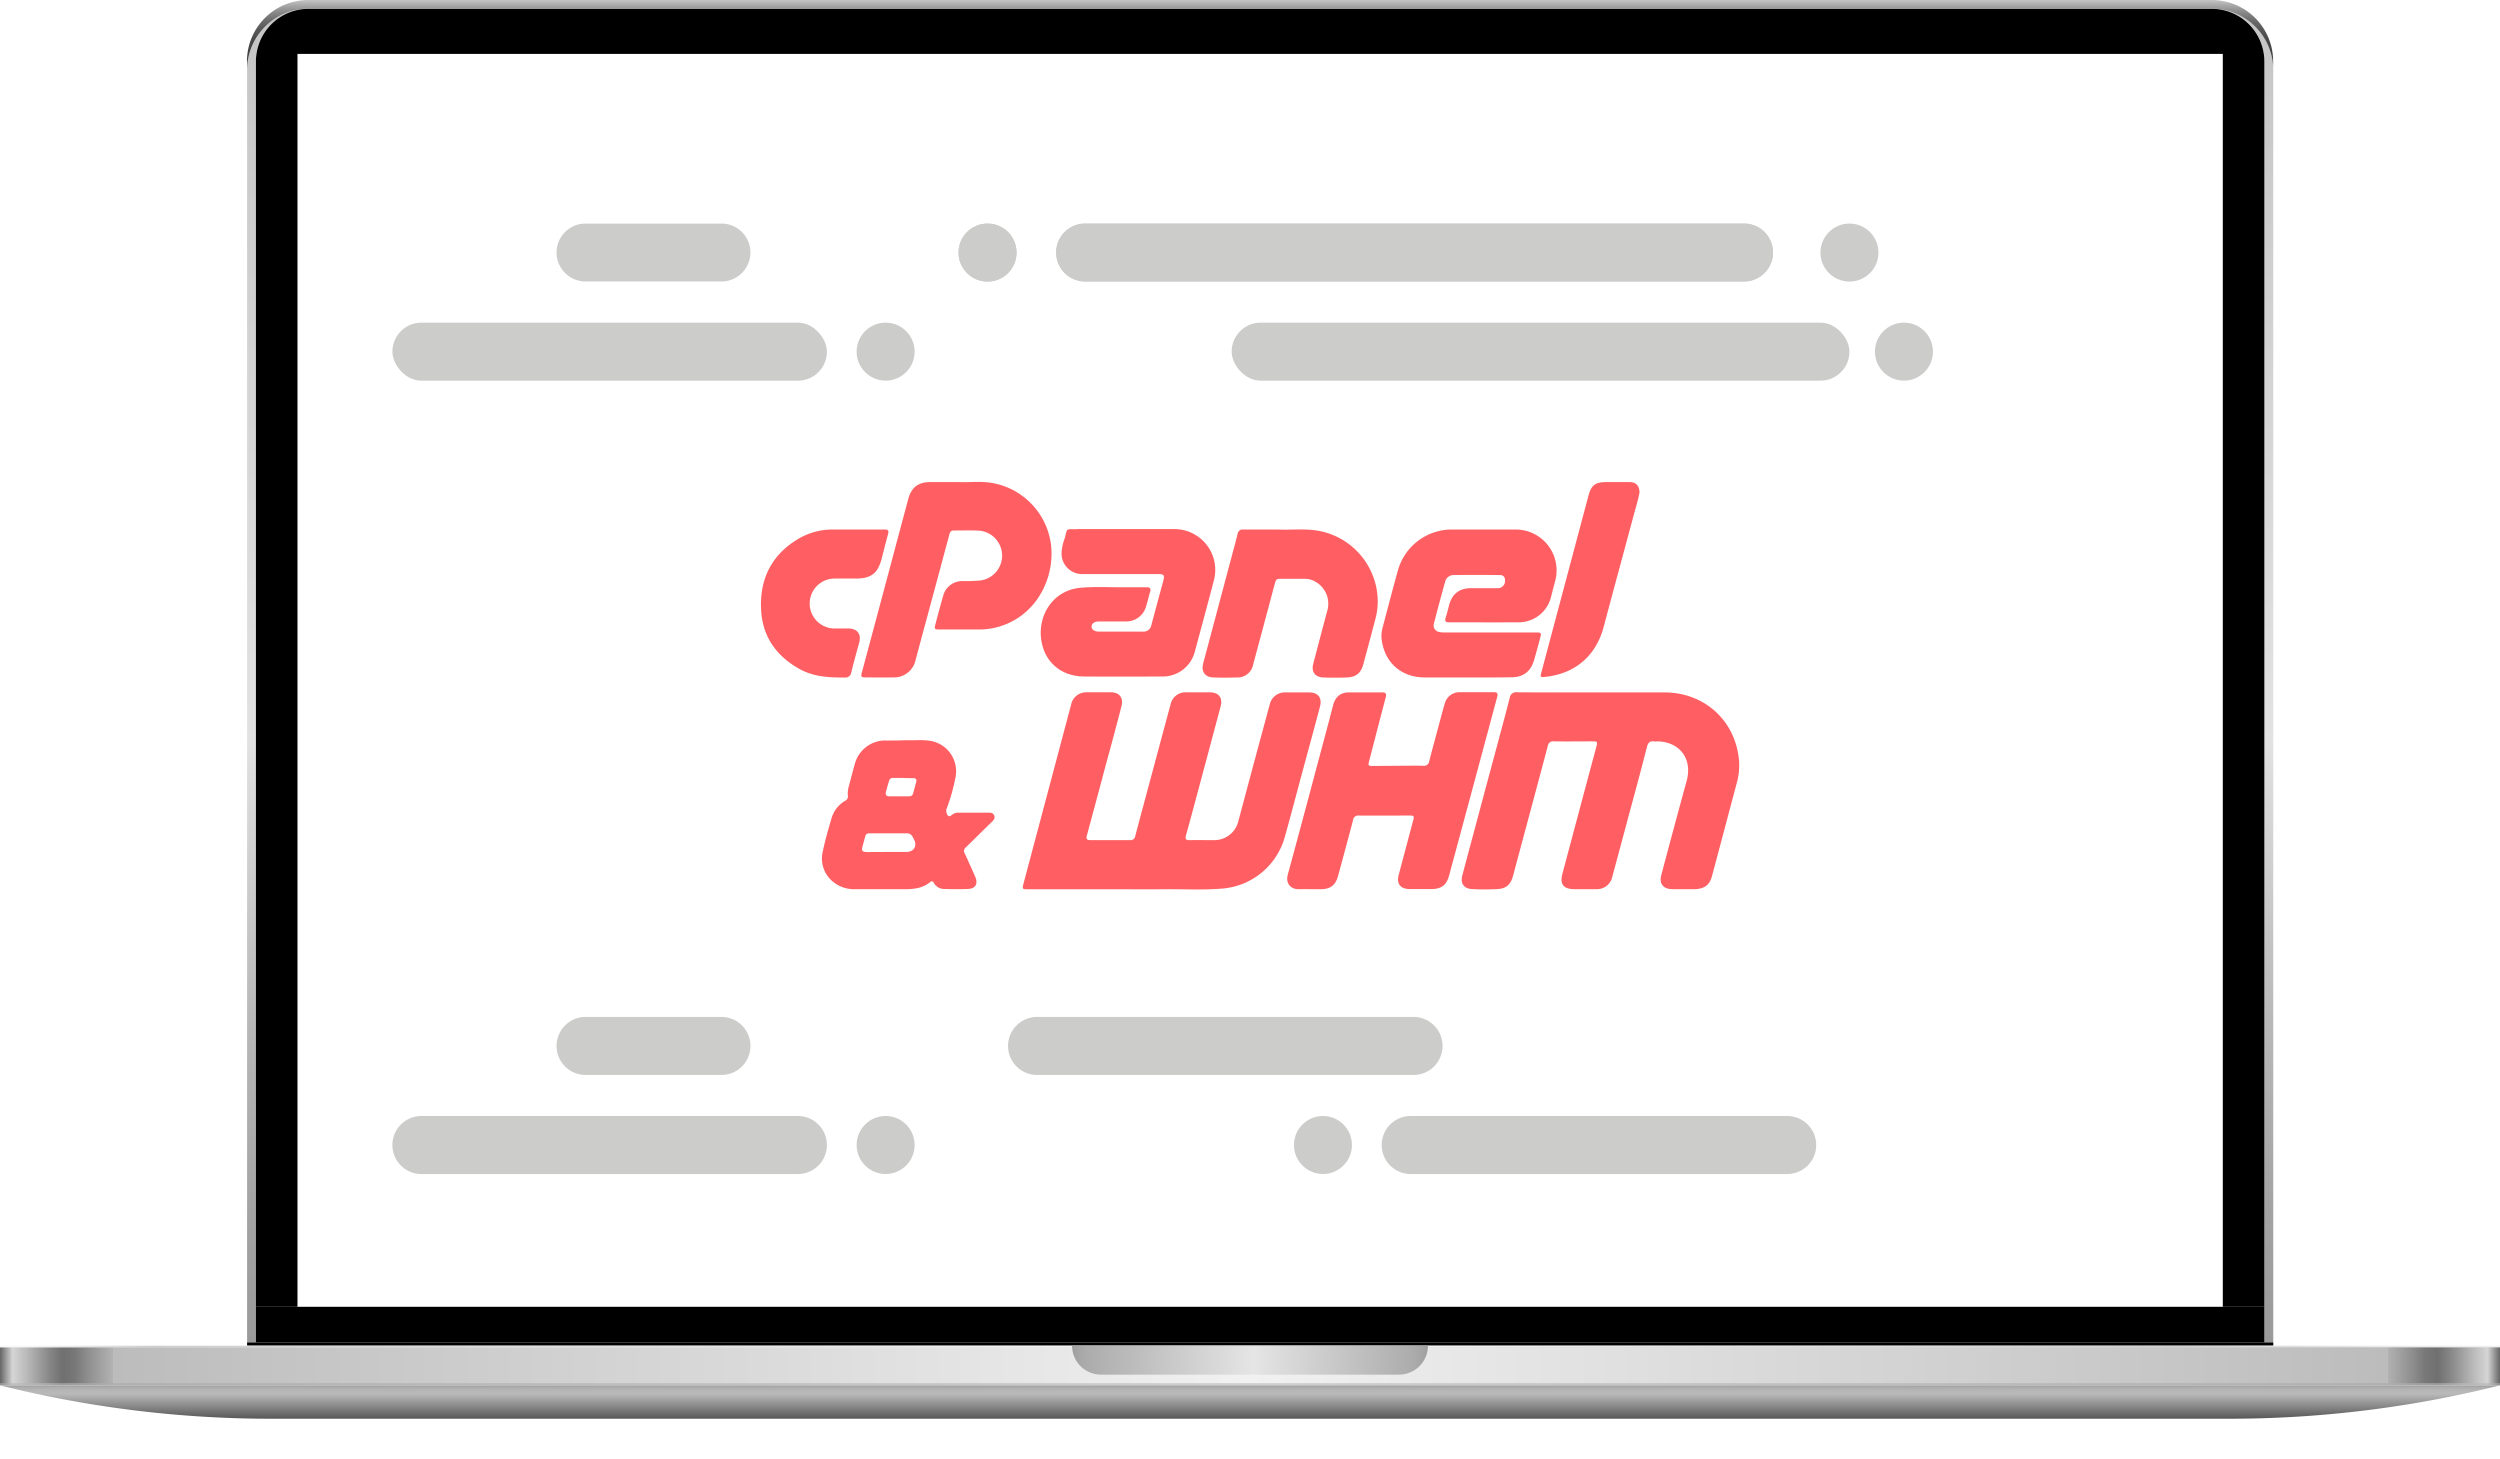 <svg xmlns="http://www.w3.org/2000/svg" xmlns:xlink="http://www.w3.org/1999/xlink" viewBox="0 0 812.05 473.84"><defs><style>.cls-1{mask:url(#mask);filter:url(#luminosity-noclip-3);}.cls-2,.cls-4,.cls-7{mix-blend-mode:multiply;}.cls-2{fill:url(#radial-gradient);}.cls-3{mask:url(#mask-2);filter:url(#luminosity-noclip-4);}.cls-4{fill:url(#linear-gradient);}.cls-5{isolation:isolate;}.cls-6{mask:url(#mask-3);}.cls-7{opacity:0.4;fill:url(#radial-gradient-2);}.cls-8{fill:url(#linear-gradient-2);}.cls-9{fill:url(#linear-gradient-3);}.cls-10{fill:url(#linear-gradient-4);}.cls-11{fill:url(#linear-gradient-5);}.cls-12{fill:url(#linear-gradient-6);}.cls-13{fill:url(#linear-gradient-7);}.cls-14{fill:url(#linear-gradient-8);}.cls-15{fill:url(#linear-gradient-9);}.cls-16{mask:url(#mask-4);}.cls-17{fill:url(#linear-gradient-10);}.cls-18{fill:url(#linear-gradient-11);}.cls-19{fill:#fff;}.cls-20{fill:#cccccb;}.cls-21{fill:#ff5f62;}.cls-22{filter:url(#luminosity-noclip-2);}.cls-23{filter:url(#luminosity-noclip);}</style><filter id="luminosity-noclip" x="62.67" y="-8426.9" width="686.72" height="32766" filterUnits="userSpaceOnUse" color-interpolation-filters="sRGB"></filter><mask id="mask" x="62.67" y="-8426.9" width="686.72" height="32766" maskUnits="userSpaceOnUse"><g class="cls-23"></g></mask><radialGradient id="radial-gradient" cx="-344.91" cy="-23460.54" r="174.72" gradientTransform="translate(1147.76 2079.61) scale(2.15 0.07)" gradientUnits="userSpaceOnUse"><stop offset="0" stop-color="#fff"></stop><stop offset="0.09" stop-color="#f5f5f5"></stop><stop offset="0.23" stop-color="#dbdbdb"></stop><stop offset="0.41" stop-color="#afafaf"></stop><stop offset="0.63" stop-color="#747474"></stop><stop offset="0.88" stop-color="#282828"></stop><stop offset="1"></stop></radialGradient><filter id="luminosity-noclip-2" x="347.78" y="-8426.9" width="116.49" height="32766" filterUnits="userSpaceOnUse" color-interpolation-filters="sRGB"></filter><mask id="mask-2" x="347.78" y="-8426.9" width="116.49" height="32766" maskUnits="userSpaceOnUse"><g class="cls-22"></g></mask><linearGradient id="linear-gradient" x1="347.78" y1="442.16" x2="464.27" y2="442.16" gradientUnits="userSpaceOnUse"><stop offset="0" stop-color="#ccc"></stop><stop offset="0.52" stop-color="#b3b3b3"></stop><stop offset="0.77" stop-color="#b5b5b5"></stop><stop offset="0.89" stop-color="#bdbdbd"></stop><stop offset="0.99" stop-color="#cacaca"></stop><stop offset="1" stop-color="#ccc"></stop></linearGradient><filter id="luminosity-noclip-3" x="62.67" y="447.82" width="686.72" height="26.02" filterUnits="userSpaceOnUse" color-interpolation-filters="sRGB"></filter><mask id="mask-3" x="62.67" y="447.82" width="686.72" height="26.02" maskUnits="userSpaceOnUse"><g class="cls-1"><path class="cls-2" d="M749.39,460.54c0,7.18-122.94,13.3-346.82,13.3s-339.9-5.82-339.9-13,116-13,339.9-13S749.39,453.35,749.39,460.54Z"></path></g></mask><radialGradient id="radial-gradient-2" cx="-344.91" cy="-23460.54" r="174.72" gradientTransform="translate(1147.76 2079.61) scale(2.15 0.07)" gradientUnits="userSpaceOnUse"><stop offset="0"></stop><stop offset="1"></stop></radialGradient><linearGradient id="linear-gradient-2" x1="409.34" y1="436.04" x2="409.34" y2="2.83" gradientUnits="userSpaceOnUse"><stop offset="0" stop-color="#9a9a9a"></stop><stop offset="0.09" stop-color="#a2a2a2"></stop><stop offset="0.24" stop-color="#b8b8b8"></stop><stop offset="0.42" stop-color="#dbdbdb"></stop><stop offset="0.45" stop-color="#e2e2e2"></stop><stop offset="1" stop-color="#c5c5c5"></stop></linearGradient><linearGradient id="linear-gradient-3" x1="409.32" y1="22.61" x2="409.32" gradientUnits="userSpaceOnUse"><stop offset="0" stop-color="#404040"></stop><stop offset="0.28" stop-color="#434343"></stop><stop offset="0.45" stop-color="#4b4b4b"></stop><stop offset="0.59" stop-color="#595959"></stop><stop offset="0.71" stop-color="#6d6d6d"></stop><stop offset="0.82" stop-color="#888"></stop><stop offset="0.92" stop-color="#a7a7a7"></stop><stop offset="1" stop-color="#c5c5c5"></stop></linearGradient><linearGradient id="linear-gradient-4" y1="443.86" x2="406.03" y2="443.86" gradientUnits="userSpaceOnUse"><stop offset="0" stop-color="#929292"></stop><stop offset="0.01" stop-color="#c1c1c1"></stop><stop offset="0.03" stop-color="#b2b2b2"></stop><stop offset="0.05" stop-color="#9c9c9c"></stop><stop offset="0.07" stop-color="#a4a4a4"></stop><stop offset="0.09" stop-color="#afafaf"></stop><stop offset="1" stop-color="#cfcfcf"></stop></linearGradient><linearGradient id="linear-gradient-5" y1="437.41" x2="812.05" y2="437.41" gradientUnits="userSpaceOnUse"><stop offset="0.01" stop-color="#f8f8f8"></stop><stop offset="0.06" stop-color="#d0d0d0"></stop><stop offset="0.5" stop-color="#f8f8f8"></stop><stop offset="0.87" stop-color="#d0d0d0"></stop><stop offset="0.88" stop-color="#d3d3d3"></stop><stop offset="0.95" stop-color="#e9e9e9"></stop><stop offset="1" stop-color="#f1f1f1"></stop></linearGradient><linearGradient id="linear-gradient-6" x1="406.03" y1="443.86" x2="812.05" y2="443.86" gradientUnits="userSpaceOnUse"><stop offset="0" stop-color="#cfcfcf"></stop><stop offset="0.91" stop-color="#afafaf"></stop><stop offset="0.93" stop-color="#a4a4a4"></stop><stop offset="0.95" stop-color="#9c9c9c"></stop><stop offset="0.97" stop-color="#b2b2b2"></stop><stop offset="0.99" stop-color="#c1c1c1"></stop><stop offset="1" stop-color="#929292"></stop></linearGradient><linearGradient id="linear-gradient-7" y1="443.5" x2="406.03" y2="443.5" gradientUnits="userSpaceOnUse"><stop offset="0" stop-color="#666"></stop><stop offset="0.01" stop-color="#d5d5d5"></stop><stop offset="0.02" stop-color="#bdbdbd"></stop><stop offset="0.04" stop-color="#868686"></stop><stop offset="0.05" stop-color="#707070"></stop><stop offset="0.06" stop-color="#787878"></stop><stop offset="0.07" stop-color="#8e8e8e"></stop><stop offset="0.09" stop-color="#b2b2b2"></stop><stop offset="0.09" stop-color="#bcbcbc"></stop><stop offset="1" stop-color="#f1f1f1"></stop></linearGradient><linearGradient id="linear-gradient-8" x1="406.03" y1="443.5" x2="812.05" y2="443.5" gradientUnits="userSpaceOnUse"><stop offset="0" stop-color="#f1f1f1"></stop><stop offset="0.91" stop-color="#bcbcbc"></stop><stop offset="0.91" stop-color="#b2b2b2"></stop><stop offset="0.93" stop-color="#8e8e8e"></stop><stop offset="0.94" stop-color="#787878"></stop><stop offset="0.95" stop-color="#707070"></stop><stop offset="0.96" stop-color="#868686"></stop><stop offset="0.98" stop-color="#bdbdbd"></stop><stop offset="0.99" stop-color="#d5d5d5"></stop><stop offset="1" stop-color="#666"></stop></linearGradient><linearGradient id="linear-gradient-9" x1="348.23" y1="441.81" x2="463.82" y2="441.81" gradientUnits="userSpaceOnUse"><stop offset="0" stop-color="#9f9f9f"></stop><stop offset="0.04" stop-color="#acacac"></stop><stop offset="0.51" stop-color="#e5e5e5"></stop><stop offset="0.96" stop-color="#acacac"></stop><stop offset="1" stop-color="#9f9f9f"></stop></linearGradient><filter id="luminosity-noclip-4" x="347.78" y="437.1" width="116.49" height="10.1" filterUnits="userSpaceOnUse" color-interpolation-filters="sRGB"></filter><mask id="mask-4" x="347.78" y="437.1" width="116.49" height="10.1" maskUnits="userSpaceOnUse"><g class="cls-3"><path class="cls-4" d="M463.82,437.1a9.41,9.41,0,0,1-9.41,9.41H357.64a9.4,9.4,0,0,1-9.4-9.41h-.46v.71a9.41,9.41,0,0,0,9.41,9.4h97.67a9.4,9.4,0,0,0,9.41-9.4v-.71Z"></path></g></mask><linearGradient id="linear-gradient-10" x1="347.78" y1="442.16" x2="464.27" y2="442.16" gradientUnits="userSpaceOnUse"><stop offset="0" stop-color="#f7f7f7"></stop><stop offset="0.52" stop-color="#f8f8f8"></stop><stop offset="1" stop-color="#f7f7f7"></stop></linearGradient><linearGradient id="linear-gradient-11" x1="406.03" y1="460.83" x2="406.03" y2="450" gradientUnits="userSpaceOnUse"><stop offset="0" stop-color="#575757"></stop><stop offset="0.74" stop-color="#b9b9b9"></stop><stop offset="0.85" stop-color="#b6b6b6"></stop><stop offset="0.94" stop-color="#acacac"></stop><stop offset="1" stop-color="#9f9f9f"></stop></linearGradient></defs><title>cpanel whm</title><g class="cls-5"><g id="Layer_2" data-name="Layer 2"><g id="object"><g class="cls-6"><path class="cls-7" d="M749.39,460.54c0,7.18-122.94,13.3-346.82,13.3s-339.9-5.82-339.9-13,116-13,339.9-13S749.39,453.35,749.39,460.54Z"></path></g><path class="cls-8" d="M718.4,2.83H100.32A19.92,19.92,0,0,0,80.26,22.61V436h2.87V19.78a16.81,16.81,0,0,1,.2-2.57c0-.28.09-.56.15-.83s.12-.55.19-.82.15-.54.23-.8a16.83,16.83,0,0,1,3.42-6c.18-.21.36-.41.55-.6a4,4,0,0,1,.29-.29A17.25,17.25,0,0,1,91,5.54c.35-.22.71-.43,1.07-.63s.74-.38,1.12-.54h0L94,4.05h0a17.43,17.43,0,0,1,6.28-1.17H718.36a17.29,17.29,0,0,1,8.17,2c.36.2.72.41,1.07.63s.9.61,1.34.94h0l.63.51h0c.31.26.61.54.9.83a4,4,0,0,1,.29.29c.19.19.37.39.55.6a16.67,16.67,0,0,1,4.19,11.06V436h2.9V21.37A19.94,19.94,0,0,0,718.4,2.83Z"></path><path class="cls-9" d="M80.22,19.78A19.92,19.92,0,0,1,100.28,0H718.36a19.92,19.92,0,0,1,20,19.78v1.59a19.94,19.94,0,0,0-20-18.54H100.32A19.92,19.92,0,0,0,80.26,22.61Z"></path><rect x="83.13" y="424.47" width="652.38" height="11.58"></rect><path d="M735.51,19.87v404.6H83.13V19.87a17.1,17.1,0,0,1,17.15-17H718.36A17.1,17.1,0,0,1,735.51,19.87Z"></path><polygon points="738.41 436.04 738.41 437.1 735.51 437.1 735.51 437.1 83.13 437.1 83.13 437.1 80.26 437.1 80.26 436.04 738.41 436.04"></polygon><rect class="cls-10" y="437.71" width="406.03" height="12.29"></rect><rect class="cls-11" y="437.1" width="812.05" height="0.61"></rect><rect class="cls-12" x="406.03" y="437.71" width="406.03" height="12.29"></rect><rect class="cls-13" y="437.71" width="406.03" height="11.56"></rect><rect class="cls-14" x="406.03" y="437.71" width="406.03" height="11.56"></rect><path class="cls-15" d="M463.82,437.1a9.41,9.41,0,0,1-9.41,9.41H357.64a9.41,9.41,0,0,1-9.41-9.41Z"></path><g class="cls-16"><path class="cls-17" d="M463.82,437.1a9.41,9.41,0,0,1-9.41,9.41H357.64a9.4,9.4,0,0,1-9.4-9.41h-.46v.71a9.41,9.41,0,0,0,9.41,9.4h97.67a9.4,9.4,0,0,0,9.41-9.4v-.71Z"></path></g><path class="cls-18" d="M0,450a362.3,362.3,0,0,0,88.19,10.83H723.86A362.24,362.24,0,0,0,812.05,450H0Z"></path><rect class="cls-19" x="96.63" y="17.51" width="625.38" height="406.95"></rect><path class="cls-20" d="M352.49,72.62h214A9.42,9.42,0,0,1,575.91,82h0a9.43,9.43,0,0,1-9.42,9.43h-214A9.43,9.43,0,0,1,343.06,82h0A9.43,9.43,0,0,1,352.49,72.62Z"></path><path class="cls-20" d="M336.86,330.32H459.15a9.42,9.42,0,0,1,9.42,9.42h0a9.43,9.43,0,0,1-9.42,9.43H336.86a9.43,9.43,0,0,1-9.43-9.43h0A9.43,9.43,0,0,1,336.86,330.32Z"></path><path class="cls-20" d="M458.22,362.5H580.51a9.43,9.43,0,0,1,9.43,9.42h0a9.43,9.43,0,0,1-9.43,9.43H458.22a9.43,9.43,0,0,1-9.42-9.43h0A9.42,9.42,0,0,1,458.22,362.5Z"></path><circle class="cls-20" cx="320.77" cy="82.04" r="9.42"></circle><circle class="cls-20" cx="429.72" cy="371.92" r="9.42"></circle><path class="cls-20" d="M352.49,72.62h214A9.42,9.42,0,0,1,575.91,82h0a9.43,9.43,0,0,1-9.42,9.43h-214A9.43,9.43,0,0,1,343.06,82h0A9.43,9.43,0,0,1,352.49,72.62Z"></path><rect class="cls-20" x="400.07" y="104.8" width="200.67" height="18.85" rx="9.42"></rect><circle class="cls-20" cx="320.77" cy="82.04" r="9.42"></circle><circle class="cls-20" cx="600.74" cy="82.04" r="9.42"></circle><path class="cls-20" d="M190.21,72.62h44.13A9.42,9.42,0,0,1,243.76,82h0a9.43,9.43,0,0,1-9.42,9.43H190.21A9.43,9.43,0,0,1,180.78,82h0A9.43,9.43,0,0,1,190.21,72.62Z"></path><rect class="cls-20" x="127.46" y="104.8" width="141.14" height="18.85" rx="9.42"></rect><circle class="cls-20" cx="287.67" cy="114.22" r="9.42"></circle><circle class="cls-20" cx="618.44" cy="114.22" r="9.42"></circle><path class="cls-20" d="M190.21,330.32h44.13a9.42,9.42,0,0,1,9.42,9.42h0a9.43,9.43,0,0,1-9.42,9.43H190.21a9.43,9.43,0,0,1-9.43-9.43h0A9.43,9.43,0,0,1,190.21,330.32Z"></path><path class="cls-20" d="M136.88,362.5H259.17a9.42,9.42,0,0,1,9.42,9.42h0a9.43,9.43,0,0,1-9.42,9.43H136.88a9.42,9.42,0,0,1-9.42-9.43h0A9.42,9.42,0,0,1,136.88,362.5Z"></path><circle class="cls-20" cx="287.67" cy="371.92" r="9.42"></circle><path class="cls-21" d="M364.27,288.86H334c-1.95,0-2-.07-1.53-1.91q7.72-29,15.45-58.08a5,5,0,0,1,5.09-4c2.6,0,5.21,0,7.82,0,2.79,0,4.16,1.79,3.45,4.54-1.49,5.73-3,11.44-4.58,17.16-2.22,8.28-4.42,16.57-6.67,24.84-.29,1.07,0,1.48,1.08,1.48q6.47,0,12.94,0a1.5,1.5,0,0,0,1.69-1.3c2.06-7.78,4.16-15.55,6.25-23.33,1.75-6.49,3.47-13,5.25-19.48a4.92,4.92,0,0,1,5.11-3.9c2.51,0,5,0,7.53,0,3,0,4.37,1.73,3.6,4.6q-3.89,14.63-7.82,29.24c-1.13,4.21-2.24,8.42-3.43,12.61-.35,1.24,0,1.6,1.24,1.57,2.6-.06,5.21,0,7.82,0a8.07,8.07,0,0,0,8-6.34q5-18.81,10.11-37.6a5,5,0,0,1,5.15-4.05c2.55,0,5.11,0,7.67,0,2.91,0,4.29,1.75,3.55,4.57-1.82,6.91-3.72,13.81-5.58,20.71-1.94,7.18-3.81,14.38-5.82,21.54a23,23,0,0,1-20.74,16.93c-6.2.48-12.41.12-18.61.19C373.46,288.9,368.87,288.86,364.27,288.86Zm128.53-64a2.11,2.11,0,0,0-2.43,1.9c-1.67,6.47-3.41,12.92-5.15,19.37Q480.09,265.22,475,284.3c-.71,2.64.45,4.35,3.16,4.49a78.1,78.1,0,0,0,8.24,0c2.87-.14,4.31-1.5,5.07-4.31,3.76-14.05,7.55-28.09,11.28-42.15a1.71,1.71,0,0,1,2-1.52c4.12.06,8.24,0,12.37,0,1.81,0,1.85.08,1.37,1.88q-5.52,20.58-11,41.18c-.88,3.31.36,4.91,3.79,4.95,2.37,0,4.74,0,7.1,0a5.11,5.11,0,0,0,5.36-4.18q2.7-9.95,5.35-19.91c2-7.36,4-14.73,5.87-22.11.34-1.3.89-2,2.33-1.8a4.8,4.8,0,0,0,.85,0c7.42,0,11.68,5.66,9.73,12.78q-4.18,15.28-8.24,30.6c-.76,2.84.57,4.55,3.49,4.62,2.47,0,4.93,0,7.4,0,3.06-.07,4.8-1.37,5.54-4.13q4-15,8-30.07a21.74,21.74,0,0,0,.85-7c-.83-13.19-11-22.7-24.27-22.71h-23C509.29,224.91,501.05,224.94,492.8,224.87ZM446.31,248.8c-2,0-2,0-1.51-1.88,1.76-6.79,3.51-13.58,5.3-20.35.31-1.17.1-1.69-1.19-1.67-3.55,0-7.11,0-10.66,0-2.83,0-4.46,1.39-5.22,4.13-.45,1.65-.85,3.31-1.29,4.95-4.47,16.71-8.89,33.42-13.44,50.1-.75,2.75.83,4.81,3.67,4.76,2.36-.05,4.73,0,7.1,0,3.14-.05,4.77-1.35,5.59-4.41,1.62-6,3.26-12,4.83-18a1.7,1.7,0,0,1,2-1.52c5.4.05,10.81,0,16.21,0,1.66,0,1.73.07,1.29,1.71-1.55,5.86-3.12,11.72-4.67,17.58-.75,2.83.53,4.53,3.48,4.59,2.42,0,4.83,0,7.25,0,3.19-.06,4.81-1.29,5.64-4.37q7.83-29,15.63-58.05c.31-1.17,0-1.55-1.14-1.53-3.65,0-7.3,0-10.95,0a4.92,4.92,0,0,0-4.95,3.73c-.19.58-.36,1.18-.52,1.77-1.51,5.63-3.05,11.25-4.52,16.89a1.7,1.7,0,0,1-2,1.51c-2.7-.07-5.4,0-8.1,0ZM302.38,156.58c-4.15,0-6.33,1.66-7.4,5.64q-3.12,11.66-6.23,23.34-4.38,16.4-8.78,32.8c-.4,1.49-.26,1.67,1.27,1.68,3,0,6,.05,8.95,0a7.16,7.16,0,0,0,7.22-5.68q1.65-6.18,3.32-12.35,3.81-14.13,7.61-28.27c.21-.78.43-1.44,1.44-1.42,2.79,0,5.6-.11,8.38.06a8.14,8.14,0,0,1,.12,16.19,56.8,56.8,0,0,1-5.68.17,6.4,6.4,0,0,0-6.22,4.71c-.89,3.1-1.72,6.21-2.54,9.33-.41,1.54-.28,1.69,1.38,1.69,4.36,0,8.72,0,13.08,0a22.46,22.46,0,0,0,7.65-1.4c11.32-4.11,16.75-16,15.41-26.38A23.35,23.35,0,0,0,322,156.83c-3.71-.59-7.47-.08-10.53-.25ZM490.81,220c4,0,6.39-1.84,7.51-5.65.68-2.32,1.3-4.65,1.92-7,.49-1.86.44-1.91-1.5-1.91H469.46a8.07,8.07,0,0,1-2-.16,2.14,2.14,0,0,1-1.71-2.68q1.75-6.81,3.65-13.59a2.8,2.8,0,0,1,2.67-2.22c5.06-.07,10.13-.05,15.2,0a1.46,1.46,0,0,1,1.57,1.5,2.36,2.36,0,0,1-2.62,2.76c-2.79,0-5.59,0-8.38,0-3.87,0-6.21,1.9-7.17,5.61-.34,1.29-.65,2.58-1.05,3.84s-.16,1.65,1.17,1.64c7.49,0,15,.05,22.46,0a10.83,10.83,0,0,0,10.61-8.45c.42-1.6.81-3.21,1.25-4.81A13.27,13.27,0,0,0,492.29,172q-10.52,0-21,0a18.18,18.18,0,0,0-17.14,13c-1.74,6.2-3.35,12.44-5,18.67a10.42,10.42,0,0,0-.38,3.93c.93,7.57,6.29,12.39,13.93,12.45,4.64,0,9.28,0,13.93,0S486.07,220.07,490.81,220Zm-141-48.1c-3.92,0-3-.37-4,3.07a14.46,14.46,0,0,0-1,5.14,6.69,6.69,0,0,0,6.9,6.36c8.15,0,16.29,0,24.44,0,1.94,0,2.2.33,1.71,2.19-1.29,4.8-2.61,9.59-3.88,14.4a2.55,2.55,0,0,1-2.78,2.1c-4.73,0-9.47,0-14.21,0-1.48,0-2.42-.67-2.42-1.64s.92-1.66,2.39-1.66c2.94,0,5.88,0,8.81,0a6.62,6.62,0,0,0,6.43-4.68c.52-1.62.89-3.29,1.38-4.92.32-1.07,0-1.51-1.13-1.51-2.13,0-4.27,0-6.4,0-5.11.09-10.23-.31-15.33.2-9.15.93-14.27,9.82-12.22,18.36,1.56,6.5,6.83,10.37,13.54,10.43,8.43.07,16.86.05,25.29,0a10.76,10.76,0,0,0,10.84-8.33c2.07-7.63,4.13-15.26,6.13-22.92a13.25,13.25,0,0,0-12.84-16.63H349.85Zm-62.21,68.61a10.28,10.28,0,0,0-9.95,7.67c-.65,2.33-1.26,4.66-1.87,7a8.46,8.46,0,0,0-.38,3.23,1.54,1.54,0,0,1-.91,1.72,9.72,9.72,0,0,0-4.49,6c-1,3.42-2,6.84-2.71,10.31a9.7,9.7,0,0,0,3.42,10.07,10.77,10.77,0,0,0,7.15,2.32c5.4,0,10.8,0,16.2,0,2.9,0,5.67-.37,8-2.25.48-.38.89-.5,1.25.18a3.9,3.9,0,0,0,3.66,2c2.46.07,4.93.09,7.39,0s3.43-1.62,2.4-4c-1.11-2.51-2.21-5-3.38-7.52a1.49,1.49,0,0,1,.34-2c2.79-2.7,5.53-5.45,8.32-8.15.65-.62,1.29-1.2.9-2.18s-1.22-.94-2-.94c-3.13,0-6.25,0-9.38,0a3.47,3.47,0,0,0-2.39.74c-.83.7-1.28.47-1.65-.48a2.27,2.27,0,0,1,.05-1.77,61.25,61.25,0,0,0,2.85-10.26,10,10,0,0,0-8.19-11.55c-2.78-.45-5.58-.09-7.86-.22C291.8,240.55,289.72,240.52,287.64,240.55Zm-6.23,36.23c-1.06,0-1.56-.35-1.3-1.42.31-1.25.67-2.47,1-3.71.19-.75.71-.93,1.39-.93h12.08a2,2,0,0,1,1.93,1.19c.17.33.34.67.5,1,1,2.09-.26,3.91-2.67,3.86-2.18,0-4.35,0-6.53,0h0C285.67,276.77,283.54,276.73,281.41,276.78Zm15.23-24c.87,0,1.23.4,1,1.27,0,.13-.05.28-.1.41-1.52,5-.17,4.17-5.42,4.25-1,0-2.08,0-3.12,0s-1.43-.45-1.19-1.42c.29-1.2.63-2.38,1-3.56a1.26,1.26,0,0,1,1.4-1h3.26C294.47,252.77,295.56,252.76,296.64,252.77ZM403.88,172a1.66,1.66,0,0,0-1.9,1.45c-.42,1.8-.91,3.58-1.39,5.36q-4.89,18.35-9.77,36.67c-.71,2.66.59,4.48,3.27,4.57s5.12.09,7.68,0a5.11,5.11,0,0,0,5.29-4.24q3.48-12.9,6.91-25.81c.54-2,.52-2,2.67-2h7a6.8,6.8,0,0,1,3.53.9,8.19,8.19,0,0,1,3.88,9.73c-1.51,5.68-3,11.35-4.49,17-.67,2.61.61,4.33,3.29,4.43s5.12.09,7.67,0c2.93-.11,4.54-1.43,5.3-4.25,1.35-5,2.7-10,4-15a21.89,21.89,0,0,0,.41-9,23.44,23.44,0,0,0-20-19.56c-4.15-.54-8.33-.07-11.7-.24C411.09,172,407.49,172,403.88,172Zm-133.71,0a21.83,21.83,0,0,0-11.2,3.23c-8.68,5.33-12.38,13.35-11.72,23.3.57,8.52,5.1,14.69,12.48,18.79,4.56,2.53,9.57,2.79,14.63,2.75a1.92,1.92,0,0,0,2.16-1.7c.8-3.22,1.68-6.42,2.56-9.62.75-2.76-.56-4.54-3.46-4.61-1.61,0-3.22,0-4.83,0a8.11,8.11,0,0,1,.08-16.21c2.47,0,4.93,0,7.39,0,4.74-.06,6.91-1.79,8.09-6.36.7-2.71,1.38-5.42,2.12-8.11.29-1.06,0-1.48-1.1-1.46-3,0-6,0-8.95,0C275.67,172,272.92,172,270.17,172Zm259.4-15.41c-2.56,0-5.11,0-7.67,0-3.8,0-5.06,1-6,4.64q-3.87,14.55-7.75,29.09-3.75,14.07-7.49,28.13c-.4,1.49-.3,1.57,1.19,1.42,9.76-1,16.55-6.81,19.06-16.25,3.22-12.13,6.52-24.23,9.77-36.35.68-2.55,1.5-5.08,1.87-7.39C532.5,157.82,531.38,156.64,529.57,156.6Z"></path></g></g></g></svg>